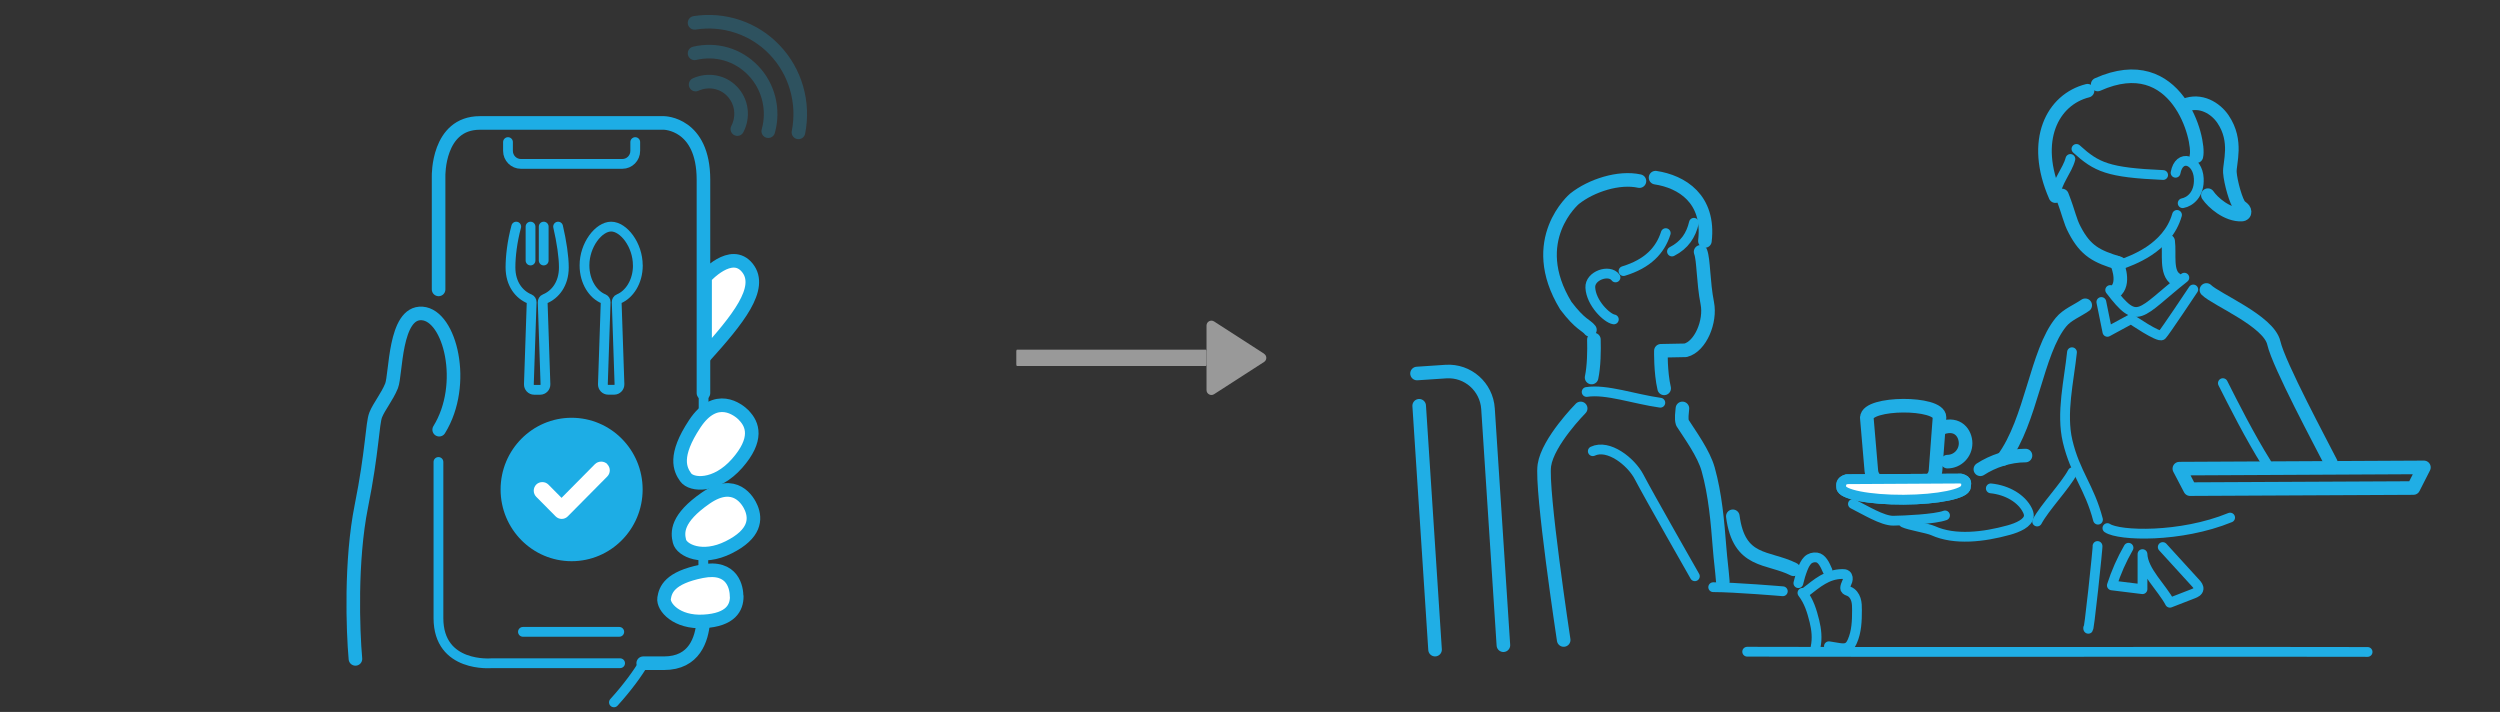 <svg width="460" height="131" viewBox="0 0 460 131" fill="none" xmlns="http://www.w3.org/2000/svg">
<rect x="0" y="0" width="460" height="131" fill="#333333" stroke="none"/>
<path d="M312.911 46.336C313.484 47.813 313.366 51.845 314.144 55.803C314.804 59.126 312.897 63.763 310.138 64.457L305.604 64.546C305.604 64.546 305.516 68.504 306.206 71.457" stroke="#20AEE5" stroke-width="2.5" stroke-linecap="round" stroke-linejoin="round"/>
<path d="M293.278 62.478C293.337 64.531 293.293 67.411 292.853 69.464" stroke="#20AEE5" stroke-width="2.5" stroke-linecap="round" stroke-linejoin="round"/>
<path d="M297.255 51.047C296.11 49.467 292.486 50.708 292.618 52.923C292.765 55.773 295.684 58.579 296.946 58.771" stroke="#20AEE5" stroke-width="1.8" stroke-linecap="round" stroke-linejoin="round"/>
<path d="M304.621 32.69C309.405 33.414 314.614 36.559 313.704 44.343" stroke="#20AEE5" stroke-width="2.5" stroke-linecap="round" stroke-linejoin="round"/>
<path d="M301.657 33.325C297.871 32.483 292.78 34.137 289.713 36.574C289.713 36.574 280.733 44.136 288.114 56.246C290.784 59.776 291.885 59.82 292.545 60.691" stroke="#20AEE5" stroke-width="2.5" stroke-linecap="round" stroke-linejoin="round"/>
<path d="M291.943 72.122C295.568 71.561 300.733 73.437 305.501 74.101" stroke="#20AEE5" stroke-width="1.8" stroke-linecap="round" stroke-linejoin="round"/>
<path d="M311.855 106.031C311.855 106.031 303.3 91.041 301.598 87.762C300.116 84.912 295.935 81.663 293.073 83.022" stroke="#20AEE5" stroke-width="1.8" stroke-linecap="round" stroke-linejoin="round"/>
<path d="M307.644 46.277C309.962 45.096 311.15 43.279 311.679 40.99" stroke="#20AEE5" stroke-width="1.8" stroke-linecap="round" stroke-linejoin="round"/>
<path d="M298.723 49.881C303.183 48.522 305.472 46.1 306.499 42.895" stroke="#20AEE5" stroke-width="1.8" stroke-linecap="round" stroke-linejoin="round"/>
<path d="M315.229 108.04C319.162 108.04 328.039 108.793 328.039 108.793" stroke="#20AEE5" stroke-width="1.8" stroke-linecap="round" stroke-linejoin="round"/>
<path d="M290.843 75.15C290.843 75.15 284.827 81.22 284.167 85.591C283.507 89.978 287.718 117.758 287.718 117.758" stroke="#20AEE5" stroke-width="2.5" stroke-linecap="round" stroke-linejoin="round"/>
<path d="M332.235 108.941C334.348 107.316 336.182 105.647 339 105.618C339.249 105.618 339.513 105.618 339.719 105.78C340.027 106.016 340.056 106.489 339.939 106.873C339.821 107.257 339.601 107.597 339.528 107.981C339.499 108.114 339.499 108.247 339.543 108.379C339.66 108.63 339.968 108.704 340.218 108.808C340.849 109.059 341.274 109.664 341.479 110.299C341.685 110.949 341.685 111.629 341.685 112.308C341.685 114.243 341.612 116.251 340.819 118.023C340.643 118.407 340.438 118.791 340.086 119.028C339.557 119.382 338.868 119.294 338.237 119.19C337.664 119.102 337.092 118.998 336.52 118.91" stroke="#20AEE5" stroke-width="1.8" stroke-linecap="round" stroke-linejoin="round"/>
<path d="M331.649 109.088C332.853 110.669 333.381 112.397 333.85 114.287C334.232 115.838 334.408 117.462 334.07 119.057" stroke="#20AEE5" stroke-width="1.8" stroke-linecap="round" stroke-linejoin="round"/>
<path d="M309.565 75.15C309.521 75.888 309.301 77.011 309.565 77.793C311.018 80.068 313.483 83.42 314.305 86.359C315.611 91.056 316.021 95.959 316.403 100.818C316.594 103.225 316.809 104.593 317 107" stroke="#20AEE5" stroke-width="2.5" stroke-linecap="round" stroke-linejoin="round"/>
<path d="M318.839 94.999C319.983 103.698 325.266 102.354 330.02 104.746" stroke="#20AEE5" stroke-width="2.5" stroke-linecap="round" stroke-linejoin="round"/>
<path d="M330.9 107.301C331.106 106.401 331.37 105.514 331.707 104.658C331.928 104.097 332.192 103.521 332.617 103.092C333.043 102.664 333.674 102.487 334.275 102.575C335.214 102.708 335.757 103.816 336.256 104.983" stroke="#20AEE5" stroke-width="1.8" stroke-linecap="round" stroke-linejoin="round"/>
<path d="M260.733 68.725L266.045 68.371C270.066 68.105 273.528 71.162 273.793 75.209L276.624 118.718" stroke="#20AEE5" stroke-width="2.5" stroke-linecap="round" stroke-linejoin="round"/>
<path d="M264.05 119.53L261.13 74.663" stroke="#20AEE5" stroke-width="2.5" stroke-linecap="round" stroke-linejoin="round"/>
<path d="M321.48 119.914C340.688 120.017 420.701 119.885 435.638 119.958" stroke="#20AEE5" stroke-width="1.8" stroke-linecap="round" stroke-linejoin="round"/>
<path d="M390.313 48.64C391.986 47.99 398.78 45.819 400.57 39.542" stroke="#20AEE5" stroke-width="1.8" stroke-linecap="round" stroke-linejoin="round"/>
<path d="M379.411 35.968C380.761 39.439 380.805 40.547 381.759 42.334C383.769 46.173 385.765 47.193 389.932 48.448" stroke="#20AEE5" stroke-width="2.5" stroke-linecap="round" stroke-linejoin="round"/>
<path d="M398.941 44.387C399.25 46.72 398.472 50.161 400.35 51.372" stroke="#20AEE5" stroke-width="2.5" stroke-linecap="round" stroke-linejoin="round"/>
<path d="M400.306 31.789C400.966 28.215 404.399 29.337 404.576 32.837C404.722 35.791 402.947 37.135 401.612 37.386" stroke="#20AEE5" stroke-width="1.8" stroke-linecap="round" stroke-linejoin="round"/>
<path d="M389.463 48.315C389.463 48.315 391.004 51.697 389.448 53.395" stroke="#20AEE5" stroke-width="2.5" stroke-linecap="round" stroke-linejoin="round"/>
<path d="M384.107 16.695C377.666 18.32 373.704 25.837 378.194 36.087" stroke="#20AEE5" stroke-width="2.5" stroke-linecap="round" stroke-linejoin="round"/>
<path d="M385.971 15.543C400.629 8.986 404.855 25.748 404.136 28.746" stroke="#20AEE5" stroke-width="2.5" stroke-linecap="round" stroke-linejoin="round"/>
<path d="M388.274 53.366C393.41 60.101 393.513 57.767 401.92 51.092" stroke="#20AEE5" stroke-width="1.8" stroke-linecap="round" stroke-linejoin="round"/>
<path d="M405.984 53.351C407.745 55.109 417.459 59.067 418.383 63.098C419.293 67.13 427.216 81.825 428.875 85.119" stroke="#20AEE5" stroke-width="2.5" stroke-linecap="round" stroke-linejoin="round"/>
<path d="M382.067 27.402C385.765 30.77 387.863 31.759 398.017 32.202" stroke="#20AEE5" stroke-width="1.8" stroke-linecap="round" stroke-linejoin="round"/>
<path d="M378.281 35.835C378.296 33.679 380.424 31.346 380.952 29.248" stroke="#20AEE5" stroke-width="1.8" stroke-linecap="round" stroke-linejoin="round"/>
<path d="M402.008 19.383C404.913 18.201 407.686 19.929 409.022 21.909C411.795 25.985 410.181 30.031 410.298 31.73C410.416 33.487 411.457 37.268 412.176 37.947C412.396 38.154 412.675 38.302 412.851 38.538C413.027 38.774 413.086 39.158 412.851 39.35C412.749 39.439 412.617 39.483 412.484 39.483C409.799 39.601 407.158 37.253 406.248 35.909" stroke="#20AEE5" stroke-width="2.5" stroke-linecap="round" stroke-linejoin="round"/>
<path d="M386.646 55.567L387.761 61.061L392.119 58.698C392.119 58.698 397.254 62.227 397.797 61.666C398.34 61.12 403.564 53.263 403.564 53.263" stroke="#20AEE5" stroke-width="1.8" stroke-linecap="round" stroke-linejoin="round"/>
<path d="M383.682 56.172C382.2 57.206 380.38 57.87 379.236 59.258C374.687 64.782 373.821 77.35 368.554 84.454" stroke="#20AEE5" stroke-width="2.5" stroke-linecap="round" stroke-linejoin="round"/>
<path d="M343.491 76.848L344.328 86.654C344.43 87.91 345.472 88.855 346.719 88.855L353.777 88.811C355.024 88.811 356.051 87.836 356.139 86.581L356.873 76.774C356.858 73.894 343.491 73.968 343.506 76.848H343.491Z" stroke="#20AEE5" stroke-width="2.5" stroke-linecap="round" stroke-linejoin="round"/>
<path d="M357.357 78.694C360.219 77.719 361.657 79.698 361.671 81.559C361.671 83.42 360.189 84.927 358.341 84.941" stroke="#20AEE5" stroke-width="2.5" stroke-linecap="round" stroke-linejoin="round"/>
<path d="M360.806 88.058C362.185 88.427 361.716 89.062 361.716 89.579C361.716 90.849 356.595 91.912 350.271 91.942C343.946 91.971 338.811 90.967 338.796 89.697C338.796 89.224 338.561 88.545 339.794 88.176L360.806 88.058Z" stroke="#20AEE5" stroke-width="1.8" stroke-linecap="round" stroke-linejoin="round"/>
<path d="M360.806 88.058C362.185 88.427 361.716 89.062 361.716 89.579C361.716 90.849 356.595 91.912 350.271 91.942C343.946 91.971 338.811 90.967 338.796 89.697C338.796 89.224 338.561 88.545 339.794 88.176L360.806 88.058Z" fill="white" stroke="#20AEE5" stroke-width="1.8" stroke-linecap="round" stroke-linejoin="round"/>
<path d="M350.285 96.166C351.283 96.653 354.658 97.185 355.685 97.642C359.647 99.444 364.973 98.824 369.61 97.539C371.268 97.081 373.19 96.254 373.307 94.955C373.337 94.585 373.205 94.231 373.043 93.891C371.987 91.75 369.36 90.169 366.308 89.859" stroke="#20AEE5" stroke-width="1.8" stroke-linecap="round" stroke-linejoin="round"/>
<path d="M364.386 86.345C366.631 84.883 369.668 83.819 372.691 83.819" stroke="#20AEE5" stroke-width="2.5" stroke-linecap="round" stroke-linejoin="round"/>
<path d="M340.938 92.725C343.125 93.817 346.397 95.841 348.363 95.811C350.329 95.782 356.052 95.531 357.886 94.837" stroke="#20AEE5" stroke-width="1.8" stroke-linecap="round" stroke-linejoin="round"/>
<path d="M381.246 64.811C380.703 70.025 379.221 75.991 380.439 81.175C381.847 87.112 384.474 89.638 386.029 95.619" stroke="#20AEE5" stroke-width="1.8" stroke-linecap="round" stroke-linejoin="round"/>
<path d="M387.761 97.17C389.903 98.617 401.172 98.987 410.343 95.235" stroke="#20AEE5" stroke-width="1.8" stroke-linecap="round" stroke-linejoin="round"/>
<path d="M409.007 70.498C410.988 74.426 413.966 80.334 417.048 85.251" stroke="#20AEE5" stroke-width="1.8" stroke-linecap="round" stroke-linejoin="round"/>
<path d="M444.069 89.797L402.971 90L401 86.229L446 86L444.069 89.797Z" stroke="#20AEE5" stroke-width="2.5" stroke-linecap="round" stroke-linejoin="round"/>
<path d="M385.941 100.463C386.088 100.109 384.239 117.536 384.225 115.542" stroke="#20AEE5" stroke-width="1.8" stroke-linecap="round" stroke-linejoin="round"/>
<path d="M374.833 95.959C376.242 93.33 379.939 89.505 381.363 86.876" stroke="#20AEE5" stroke-width="1.8" stroke-linecap="round" stroke-linejoin="round"/>
<path d="M391.649 100.788C390.387 102.974 389.36 105.307 388.582 107.715C390.46 107.951 392.338 108.173 394.217 108.409V101.955C394.334 105.071 397.826 108.143 399.264 110.905C400.702 110.344 402.125 109.797 403.563 109.236C403.989 109.073 404.473 108.837 404.532 108.379C404.59 107.995 404.312 107.641 404.048 107.346C402.008 105.115 399.983 102.885 397.944 100.655" stroke="#20AEE5" stroke-width="1.8" stroke-linecap="round" stroke-linejoin="round"/>
<path d="M221.869 64.339L187.131 64.339C187.059 64.339 187 64.465 187 64.619L187 67.059C187 67.214 187.059 67.339 187.131 67.339L221.869 67.339C221.941 67.339 222 67.214 222 67.059L222 64.619C222 64.465 221.941 64.339 221.869 64.339Z" fill="#999999"/>
<path d="M232.588 65.079L223.386 59.144C222.789 58.761 222 59.184 222 59.901L222 71.779C222 72.488 222.789 72.918 223.386 72.536L232.588 66.601C233.137 66.25 233.137 65.445 232.588 65.095L232.588 65.079Z" fill="#999999"/>
<path d="M80.674 85.001V87.091C80.674 87.091 80.674 104.52 80.674 113.73C80.674 122.94 90.448 122.032 90.448 122.032H114.099" stroke="#1DADE5" stroke-width="1.8" stroke-linecap="round" stroke-linejoin="round"/>
<path d="M129.409 114.335C129.137 117.606 127.803 122.033 122.167 122.033H118.35" stroke="#1DADE5" stroke-width="2.5" stroke-linecap="round" stroke-linejoin="round"/>
<path d="M129.463 72.328V75.847" stroke="#1DADE5" stroke-width="1.8" stroke-linecap="round" stroke-linejoin="round"/>
<path d="M80.701 53.249V32.41C80.701 32.41 80.484 22.623 88.297 22.623H122.167C122.167 22.623 129.436 22.678 129.436 33.07V72.328" stroke="#1DADE5" stroke-width="2.5" stroke-linecap="round" stroke-linejoin="round"/>
<path d="M65.4 121.235C64.937 116.067 64.474 103.173 66.489 93.139C68.504 83.105 68.504 77.909 69.13 76.342C69.756 74.775 71.199 73.07 72.043 71.008C72.887 68.947 72.533 57.318 77.679 57.675C82.825 58.032 85.983 70.706 80.81 79.063" stroke="#1DADE5" stroke-width="2.5" stroke-linecap="round" stroke-linejoin="round"/>
<path d="M136.896 76.424C135.834 75.352 131.723 72.108 127.829 77.991C123.936 83.874 125.107 86.348 126.169 87.833C127.23 89.317 131.696 89.702 135.616 85.276C139.509 80.85 138.529 78.101 136.869 76.424H136.896Z" fill="white" stroke="#1DADE5" stroke-width="2.5" stroke-linecap="round" stroke-linejoin="round"/>
<path d="M129.735 50.995C129.735 50.995 134.554 45.579 137.522 49.29C140.49 53.001 135.698 58.857 129.735 65.483V50.995Z" fill="white" stroke="#1DADE5" stroke-width="2.5" stroke-linecap="round" stroke-linejoin="round"/>
<path d="M138.23 93.469C137.685 92.149 135.235 87.916 129.844 91.654C124.453 95.393 124.617 97.95 125.025 99.6C125.433 101.249 129.191 103.146 134.091 100.699C138.992 98.252 139.074 95.503 138.23 93.469Z" fill="white" stroke="#1DADE5" stroke-width="2.5" stroke-linecap="round" stroke-linejoin="round"/>
<path d="M135.535 109.744C135.535 108.424 135.017 103.943 129.109 105.125C123.201 106.307 122.439 108.507 122.194 110.074C121.949 111.641 124.426 114.61 129.463 114.335C134.5 114.06 135.562 111.778 135.562 109.744H135.535Z" fill="white" stroke="#1DADE5" stroke-width="2.5" stroke-linecap="round" stroke-linejoin="round"/>
<path d="M96.22 116.259H113.944" stroke="#1DADE5" stroke-width="1.8" stroke-linecap="round" stroke-linejoin="round"/>
<path d="M118.41 122.032C117.511 123.654 115.442 126.513 112.964 129.235" stroke="#1DADE5" stroke-width="1.8" stroke-linecap="round" stroke-linejoin="round"/>
<path d="M93.47 26.143V27.765C93.47 29.084 94.532 30.156 95.839 30.156H114.516C115.823 30.156 116.885 29.084 116.885 27.765V26.143" stroke="#1DADE5" stroke-width="1.8" stroke-linecap="round" stroke-linejoin="round"/>
<path d="M129.409 101.881V105.153" stroke="#1DADE5" stroke-width="1.8" stroke-linecap="round" stroke-linejoin="round"/>
<path d="M105.177 103.261C112.395 103.261 118.246 97.353 118.246 90.066C118.246 82.778 112.395 76.87 105.177 76.87C97.96 76.87 92.109 82.778 92.109 90.066C92.109 97.353 97.96 103.261 105.177 103.261Z" fill="#1DADE5"/>
<path d="M111.738 85.392C111.139 84.787 110.105 84.787 109.479 85.392L103.326 91.605L100.902 89.158C100.303 88.554 99.269 88.554 98.67 89.158C98.37 89.461 98.207 89.873 98.207 90.286C98.207 90.698 98.37 91.11 98.67 91.413L102.237 95.014C102.536 95.317 102.944 95.481 103.353 95.481C103.761 95.481 104.17 95.317 104.469 95.014L111.738 87.674C112.038 87.371 112.201 86.959 112.201 86.547C112.201 86.134 112.038 85.722 111.738 85.42V85.392Z" fill="white"/>
<path d="M117.357 48.824C117.357 45.037 114.727 41.694 112.451 41.694C110.175 41.694 107.546 45.037 107.546 48.824C107.546 51.89 109.155 54.224 111.068 54.996C111.303 55.095 111.451 55.342 111.441 55.599L110.931 70.691C110.911 71.255 111.352 71.719 111.912 71.719H113.001C113.56 71.719 114.001 71.255 113.982 70.691L113.472 55.599C113.472 55.342 113.599 55.085 113.844 54.996C115.758 54.214 117.367 51.89 117.367 48.824H117.357Z" stroke="#20AEE5" stroke-width="1.8" stroke-linecap="round" stroke-linejoin="round"/>
<path d="M94.988 41.694C94.232 44.463 93.928 47.252 93.928 49.2C93.928 52.266 95.537 54.224 97.45 55.006C97.686 55.105 97.833 55.352 97.823 55.609L97.313 70.701C97.293 71.264 97.735 71.729 98.294 71.729H99.383C99.942 71.729 100.384 71.264 100.364 70.701L99.854 55.609C99.854 55.352 99.981 55.095 100.227 55.006C102.14 54.224 103.749 52.266 103.749 49.2C103.749 47.252 103.337 44.463 102.689 41.694" stroke="#20AEE5" stroke-width="1.8" stroke-linecap="round" stroke-linejoin="round"/>
<path d="M97.617 41.694V47.934" stroke="#20AEE5" stroke-width="1.8" stroke-linecap="round" stroke-linejoin="round"/>
<path d="M100.041 41.694V47.934" stroke="#20AEE5" stroke-width="1.8" stroke-linecap="round" stroke-linejoin="round"/>
<g opacity="0.25">
<path d="M146.915 24.356C148.004 18.857 146.37 13.194 142.532 9.18C138.747 5.194 133.22 3.352 127.802 4.204" stroke="#20AEE5" stroke-width="2.5" stroke-linecap="round" stroke-linejoin="round"/>
<path d="M141.361 24.136C142.477 20.204 141.415 15.916 138.611 13.002C135.807 10.06 131.777 8.878 127.802 9.813" stroke="#20AEE5" stroke-width="2.5" stroke-linecap="round" stroke-linejoin="round"/>
<path d="M135.67 23.751C136.868 21.441 136.487 18.665 134.718 16.823C133.002 15.008 130.307 14.514 127.993 15.558" stroke="#20AEE5" stroke-width="2.5" stroke-linecap="round" stroke-linejoin="round"/>
</g>
</svg>
